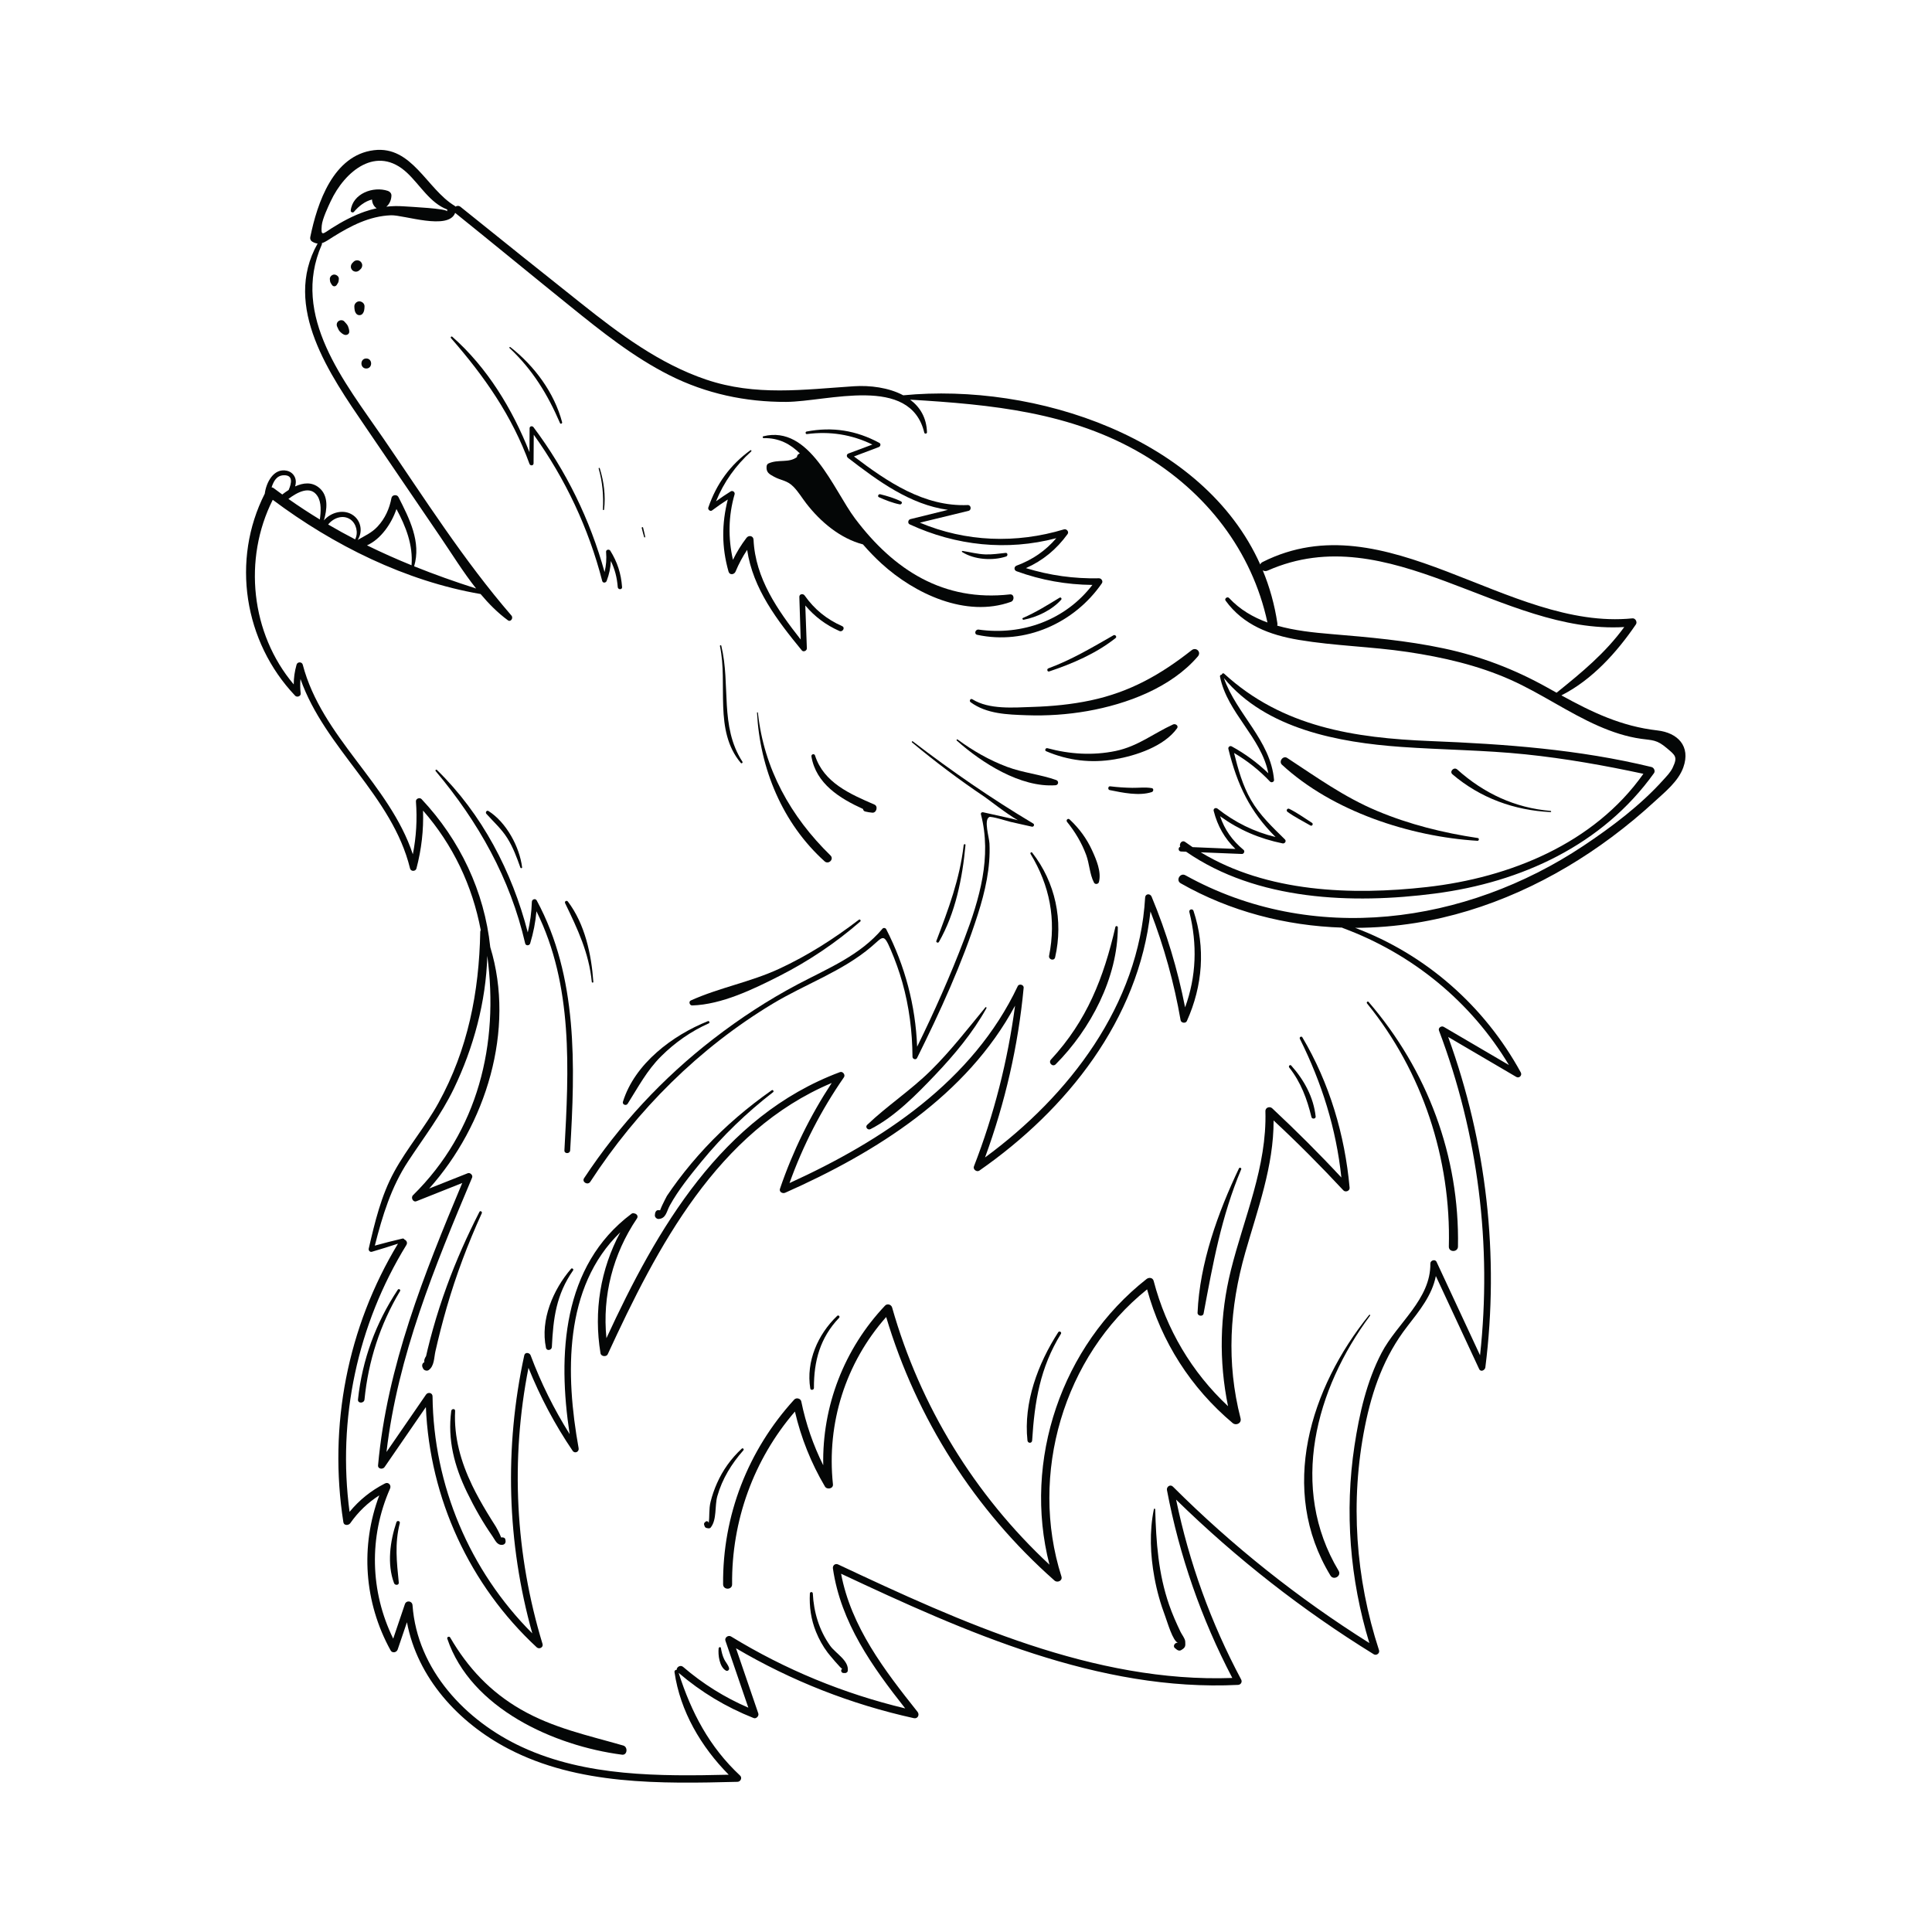 <?xml version="1.0" encoding="UTF-8" standalone="no"?> <svg xmlns:dc="http://purl.org/dc/elements/1.1/" xmlns:cc="http://creativecommons.org/ns#" xmlns:rdf="http://www.w3.org/1999/02/22-rdf-syntax-ns#" xmlns:svg="http://www.w3.org/2000/svg" xmlns="http://www.w3.org/2000/svg" viewBox="0 0 666.667 666.667" height="666.667" width="666.667" xml:space="preserve" id="svg2">  <defs id="defs6"></defs> <g transform="matrix(1.333,0,0,-1.333,0,666.667)" id="g10"> <g transform="scale(0.1)" id="g12"> <path id="path14" style="fill:#040606;fill-opacity:1;fill-rule:nonzero;stroke:none" d="m 1976.68,3867.13 c 39.93,0.82 69.65,-15.52 93.89,-39.76 -4.18,-1.17 -7.59,-4.64 -7.49,-9.32 -21.75,-16.22 -48.05,-4.77 -73.98,-16.59 -3.13,-1.42 -4.55,-5.12 -4.75,-8.28 -0.97,-15.05 6.85,-19.12 19.43,-26.02 18.78,-10.3 33.42,-8.79 50.18,-25.87 12.72,-12.97 22.09,-28.87 33.13,-43.17 36.69,-47.51 87.59,-90.57 146.79,-106.12 15.03,-17.3 30.88,-33.9 47.85,-49.41 85.65,-78.26 218.6,-141.19 335.19,-99.28 9.71,3.5 9.03,20.58 -2.61,19.27 -171.19,-19.27 -299.94,62.28 -400.76,196.22 -56.53,75.1 -116.96,242.98 -237.51,213.1 -2.67,-0.67 -2.08,-4.82 0.64,-4.77"></path> <path id="path16" style="fill:#040606;fill-opacity:1;fill-rule:nonzero;stroke:none" d="m 1843.17,3679.87 c 13.28,10.08 26.91,19.37 40.83,28.35 -15.89,-62.6 -16.12,-123.23 1.9,-186.61 2.76,-9.73 14.79,-8.08 18.15,0 8.42,20.26 18.33,38.55 30.04,56.22 14.99,-100.67 77.72,-182.42 141.51,-260.2 4.24,-5.16 13.3,-0.85 13.05,5.4 -1.52,36.94 -2.76,73.89 -4.01,110.84 24.14,-28.63 52.76,-50.31 88.18,-66.02 8.43,-3.74 15.77,8.7 7.29,12.48 -40.2,17.91 -71.79,43.36 -97.23,79.46 -3.92,5.56 -13.94,4.1 -13.68,-3.71 1.2,-36.76 2.43,-73.52 3.49,-110.29 -59.92,76.25 -117.45,158.3 -122.06,258.4 -0.48,10.32 -12.43,12.35 -18.12,4.91 -13.95,-18.22 -25.37,-36.98 -35.17,-56.97 -12.74,56.1 -12.02,113.42 4.24,169.45 1.63,5.63 -4.94,10.78 -9.97,7.67 -13.09,-8.09 -25.65,-16.71 -38.04,-25.63 20.14,49.84 50.79,92.62 91.15,129.17 1.54,1.39 -0.54,4.12 -2.24,2.89 -52.45,-37.93 -87.91,-87.18 -108.94,-148.4 -1.76,-5.12 5.08,-10.87 9.63,-7.41"></path> <path id="path18" style="fill:#040606;fill-opacity:1;fill-rule:nonzero;stroke:none" d="m 2088.67,3877.59 c 59.3,7.81 116.34,-1.1 169.58,-27.14 -20.59,-7.7 -41.17,-15.4 -61.77,-23.08 -5.24,-1.96 -5.72,-7.91 -1.46,-11.21 78.21,-60.38 160.92,-121.14 258.87,-134.76 -32.46,-8.01 -64.92,-16.02 -97.38,-24.05 -5.81,-1.44 -7.59,-10.75 -1.76,-13.44 120.32,-55.58 252.13,-69.35 379.66,-35.8 -27.75,-32.42 -61.52,-55.82 -102.81,-71.07 -7.12,-2.63 -7.18,-11.96 0,-14.56 63.91,-23.21 128.72,-34.71 196.19,-35.4 -69.56,-90.65 -181.2,-131.57 -294.35,-115.62 -8.68,1.23 -12.75,-11.59 -3.73,-13.53 124.1,-26.66 251.42,30.2 322.61,133.35 3.75,5.43 -1.24,13.14 -7.47,13 -64.85,-1.42 -127.54,7.44 -189.08,26.31 43.71,19.46 79.03,48.42 107.88,88.26 4.3,5.94 -2.84,14.05 -9.29,12.09 -123.71,-37.44 -254.3,-32.7 -373.11,17.3 42.01,10.18 84.02,20.31 125.99,30.66 8.32,2.05 6.54,15.32 -2.03,14.95 -112.96,-4.74 -208.15,60.2 -294.64,125.8 21.41,8.1 42.82,16.2 64.23,24.29 4.5,1.7 6.31,8.27 1.42,10.9 -59.88,32.3 -121.47,42.26 -188.43,29.27 -3.66,-0.7 -2.81,-7.01 0.88,-6.52"></path> <path id="path20" style="fill:#040606;fill-opacity:1;fill-rule:nonzero;stroke:none" d="m 3693.96,2705.04 c -194.77,-21.96 -414.07,-14 -585.67,89.92 35.51,-1.46 71.01,-2.94 106.51,-4.33 5.11,-0.2 8.5,7.1 4.37,10.54 -29.44,24.54 -48.97,52.31 -60.8,87.15 48.89,-35.33 101.79,-58.03 161.73,-70.3 5.83,-1.2 10.67,5.8 6.03,10.36 -32.12,31.58 -65.06,62.65 -87.79,102.04 -21.76,37.69 -33.39,79.75 -43.84,121.72 34.62,-20.41 65.25,-44.65 93.15,-74.13 3.45,-3.65 10.85,-1.01 10.39,4.31 -8.77,102.31 -97.04,170.11 -129.9,263.79 108.66,-132.03 297.38,-166.83 458.71,-178.32 107.46,-7.66 215.16,-8.17 322.4,-19.31 102.73,-10.67 204.03,-28.66 304.9,-50.35 -127.57,-180.76 -346.1,-268.97 -560.19,-293.09 z m 581.15,310.68 c -188.41,45.74 -378.83,59.46 -571.89,67.18 -197.49,7.9 -383.66,36.33 -534.11,174.23 -2.81,2.57 -6.13,0.43 -6.45,-2.43 -2.49,0.25 -5.2,-1.77 -4.54,-5.06 18.91,-94.12 106.85,-156.68 125.15,-250.11 -28.59,27.41 -59.63,50.3 -94.8,69.59 -4.53,2.49 -9.85,-1.61 -8.62,-6.62 23.18,-94.07 55.84,-161.72 122.05,-227.96 -55.1,13.19 -105.21,37.96 -150.14,73.42 -4.46,3.52 -11.55,0.41 -9.96,-5.8 9.9,-38.92 28.21,-71.23 56.2,-98.48 -36.92,1.59 -73.86,3.12 -110.79,4.65 -6.44,4.3 -12.83,8.71 -19.11,13.31 -8.38,6.13 -16.29,-4.46 -12.99,-12.37 -5.95,-1.69 -5.31,-11.93 1.99,-12.23 4.44,-0.18 8.88,-0.36 13.32,-0.54 183.06,-126.71 430.44,-136.11 644.31,-108.26 223.34,29.1 433.29,125.32 566.84,311.6 4.04,5.64 -0.14,14.35 -6.46,15.88"></path> <path id="path22" style="fill:#040606;fill-opacity:1;fill-rule:nonzero;stroke:none" d="m 4330.11,3014.29 c -5.95,-12.63 -15.33,-21.77 -24.33,-31.81 -58.85,-65.63 -133.85,-122.07 -206.84,-170.7 -305.19,-203.32 -701.87,-258.56 -1030.39,-76.3 -13.55,7.52 -25.59,-13.09 -12.14,-20.76 127.78,-72.84 272.02,-110.04 417.89,-114.73 0.5,-0.41 1.04,-0.8 1.74,-1.06 179.93,-66.48 331.78,-190.69 430.1,-354.71 -56.28,32.96 -112.55,65.93 -168.83,98.89 -5.92,3.47 -15.01,-2.4 -12.33,-9.48 101.47,-268.34 137.49,-555.88 106.33,-840.69 -37.51,80.62 -75.05,161.23 -112.6,241.83 -3.71,7.96 -16.18,3.77 -16.06,-4.35 1.34,-92.73 -86.25,-154.53 -126.29,-231.27 -38.59,-73.93 -57.65,-158.25 -70.06,-240.14 -25.97,-171.29 -11.83,-345.619 38.43,-510.99 -184.14,115.789 -354.44,251.199 -508.49,404.9 -6.91,6.89 -17.05,-0.29 -15.41,-8.97 32.17,-170.04 89.04,-333.091 169.16,-486.321 -357.68,-13.098 -702.91,144.633 -1020.23,293.73 -7.75,3.641 -14.82,-2.289 -13.63,-10.48 20.36,-139.91 101.7,-253.719 187.11,-362.059 -159.47,38.129 -310.82,100.571 -450.95,186.239 -7.06,4.312 -17.21,-2.911 -14.41,-11.079 19.76,-57.75 39.53,-115.511 59.29,-173.269 -61.58,26.57 -117.54,61.508 -168.74,105.48 -7.26,6.239 -16.98,-0.421 -16.8,-7.543 -2.88,0.403 -6.13,-2.019 -5.57,-5.886 14.49,-101.16 68.98,-193.551 140.35,-265.602 -179.35,-4.16 -368.65,-5.148 -534.48,71.32 -146.76,67.661 -271.99,200.489 -284.07,367.43 -0.83,11.399 -16.07,13.582 -19.77,2.672 -10.07,-29.73 -20.13,-59.453 -30.2,-89.184 -59.863,121.911 -63.449,263.262 -8.2,388.452 3.85,8.73 -4.14,17.95 -13.264,13.26 -36.449,-18.72 -66.227,-42.84 -91.567,-73.52 -31.851,240.02 20.114,484.24 147.071,690.81 3.81,6.21 0.13,12.1 -5.09,14.27 -0.8,1.7 -2.54,2.94 -5,2.38 -24.03,-5.46 -47.789,-11.77 -71.539,-18.25 19.578,77.03 42.199,151.54 86.469,218.71 40.93,62.12 85.39,120 117.92,187.39 51.02,105.67 83.47,225.44 86.72,344.04 30.6,-227.99 -23.25,-453.17 -192.39,-619.79 -6.15,-6.07 0.1,-18.96 8.98,-15.43 39.52,15.72 79.04,31.44 118.57,47.16 -98.65,-235.36 -194.61,-474.36 -217.925,-730.81 -0.883,-9.71 12.257,-11.23 16.847,-4.56 35.648,51.77 71.298,103.54 106.948,155.31 9.94,-236.19 113.12,-460.8 287,-621.929 6.33,-5.871 17.7,-0.172 14.99,8.73 -70.65,232.188 -83.26,476.959 -36.4,714.769 30.47,-75.5 68.4,-147 114.25,-214.63 5.58,-8.22 17.28,-2.9 15.58,6.57 -34.32,190.33 -39.18,417.27 107.89,559.01 -51.51,-95.72 -69.26,-204.32 -51.23,-313.21 1.4,-8.49 15.16,-10.14 18.71,-2.44 128.22,277.86 283.79,577.44 579.78,702.16 -56.1,-85.48 -100.89,-176.85 -133.93,-273.86 -2.83,-8.33 6.84,-13.27 13.45,-10.34 236.2,104.73 470.2,251.92 595.13,484.29 -19.07,-142.6 -54.32,-281.82 -106.55,-416.2 -2.98,-7.68 7.49,-15.37 14.05,-10.8 226.63,157.7 412.32,390.94 443.01,670.84 35.18,-91.2 61.23,-185.03 78.02,-281.57 1.26,-7.26 13.14,-8.86 16.17,-2.12 41.05,91.27 48.75,189.78 17.25,285.18 -2.25,6.81 -12.54,4.05 -10.78,-2.97 20.87,-83.34 18.18,-167.04 -11.03,-246.69 -19.29,98.36 -48.12,193.91 -86.75,286.62 -3.6,8.66 -16.11,7.81 -16.69,-2.26 -16.19,-278.15 -196.37,-512.82 -414.43,-672.96 51.93,141.8 85.85,288.7 99.96,439.27 0.75,8.01 -11.92,11.38 -15.33,4.15 -116.17,-245.97 -350.33,-400.19 -590.81,-509.75 34.94,97.37 81.82,188.71 140.91,273.86 4.41,6.35 -3.01,16.11 -10.3,13.39 -306.4,-114.33 -474.13,-406.38 -604.52,-688.72 -10.92,109.6 16.68,217.58 78.96,309.77 4.34,6.43 -0.94,12.44 -6.97,13.21 -2.17,0.91 -4.7,0.85 -7.3,-1.1 -179.78,-134.87 -191.03,-365.14 -159.92,-570.26 -40.48,64.5 -74.16,132.24 -101,203.96 -2.71,7.24 -14.53,8.93 -16.47,0 -51.89,-238.78 -44.94,-484.88 20.78,-719.79 -162.38,162.52 -255.72,383.11 -258.2,613.67 -0.1,9.4 -11.9,11.72 -16.83,4.56 -34.13,-49.55 -68.26,-99.1 -102.38,-148.64 29.1,248.47 125.21,481.23 221.64,710.33 2.61,6.19 -5.16,13.69 -11.27,11.27 -33.28,-13.21 -66.55,-26.41 -99.83,-39.61 146.88,164.24 223.68,410.89 158.11,624.83 -15.35,144.41 -78.46,277.5 -177.84,383.21 -4.87,5.19 -15.16,1.39 -14.59,-6.04 3.53,-46.39 0.86,-91.7 -8.01,-136.82 -60.35,182.32 -235.751,302.64 -284.997,490.92 -2.094,8 -13.86,7.83 -16.035,0 -5.024,-18.1 -7.29,-34.07 -7.297,-51.14 -111.114,131.58 -131.61,324.57 -54.328,477.89 157.312,-117.76 343.327,-210.35 538.017,-243.91 21.23,-25.31 44.35,-48.62 70.64,-67.93 7.51,-5.51 14.64,5.96 9.33,12.1 -123.78,143.18 -225.24,303.46 -332.202,459.42 -99.571,145.16 -240.145,315.51 -158.875,500.89 0.605,1.38 0.59,2.7 0.269,3.88 9.391,2.74 18.301,9.58 28.938,16.2 46.105,28.69 94.246,53.76 149.77,55.9 33.05,1.28 149.19,-39.98 166.3,6.21 99.36,-79.94 197.78,-161.02 297.02,-241.1 81.48,-65.76 164.09,-132.04 258.04,-179.33 94.3,-47.48 196.42,-69.31 301.8,-68.87 107.01,0.45 321.3,71.15 357.56,-79.65 0.93,-3.9 7.05,-3.02 6.94,0.94 -1.09,38.24 -18.29,65.64 -43.59,84.52 209.79,-12.65 417.29,-31.95 602.72,-141.96 163.25,-96.86 282.17,-249 322.24,-434.9 -37.02,13.48 -71.21,33.25 -99.39,63.43 -4.36,4.68 -12.76,-1.64 -8.94,-6.9 45.91,-63.27 114.2,-88.94 189.4,-101.56 93.02,-15.62 187.96,-17.27 281.31,-31.18 91.3,-13.61 182.68,-34.5 267.27,-72.28 78.23,-34.93 148.67,-84.92 227.15,-119.34 35.5,-15.57 72.15,-27.85 110.64,-33.24 29.41,-4.12 40.15,-2.03 65.77,-23.66 23.38,-19.73 28.99,-23.06 15.92,-50.82 z M 734.676,3771 c 24.687,0.66 20.125,-20.47 12.586,-38.08 -5.867,-3.72 -11.442,-7.74 -16.559,-11.73 -7.558,5.5 -15.121,10.98 -22.605,16.67 -1.477,1.12 -3.235,1.66 -5.067,1.81 5.207,15.65 12.848,30.83 31.645,31.33 z m 87.172,-53.89 c 10.605,-16.45 8.914,-40.8 6.074,-60.64 -27.52,16.74 -54.625,34.46 -81.293,53.28 22.129,16.61 56.57,36.29 75.219,7.36 z m 85.23,-60.58 c 15.492,-10.76 21.02,-34.83 12.211,-51.48 -23.555,12.2 -46.82,25.02 -69.812,38.47 13.398,16.95 38.273,26.45 57.601,13.01 z m 119.182,27.02 c 24.5,-45.44 43.22,-93.13 39.07,-145.57 -39.1,15.89 -77.537,33.02 -115.287,51.57 35.941,15.98 63.607,56.58 76.217,94 z m -193.362,733.94 c 1.594,17.12 16.426,48.4 22.926,62.35 36.645,78.58 119.692,147.93 198.556,73.45 33.58,-31.72 58.98,-77.66 103.45,-94.4 -0.57,-1.56 -0.65,-3.25 0.04,-4.91 -3.2,7.72 -92.87,11.68 -112.77,13.15 -15.27,1.12 -30.22,0.74 -44.99,-0.92 8.39,6.88 12.86,17.59 13.18,28.76 0.16,5.73 -4.08,10.37 -9.22,12.12 -38.019,12.89 -91.363,-7.02 -96.195,-50.99 -0.449,-4.1 5.621,-6.4 8.191,-3.39 13.028,15.24 28.926,27.72 47.039,32.08 0.043,-0.91 -0.046,-1.68 0.075,-2.65 1.023,-8.34 5.429,-16.19 11.914,-20.06 -10.387,-2.27 -20.719,-5.13 -31.012,-8.71 -30.055,-10.47 -58.477,-25.78 -85.289,-42.74 -22.441,-14.19 -28.703,-23.32 -25.895,6.86 z M 3281.31,3524.14 c 315.1,139.45 606.7,-165.26 923.33,-146.07 -49.48,-67.76 -109.61,-117.18 -175.18,-170.03 -8.04,4.46 -16.12,8.96 -24.3,13.53 -84.71,47.34 -173.15,81.13 -268.21,101.28 -95.76,20.31 -193.46,28.92 -290.85,37.03 -46.28,3.85 -94.59,8.94 -139.85,21.76 0.56,1.79 0.78,3.76 0.46,5.92 -7.33,48.82 -20.25,94.55 -37.91,137.25 3.49,-2.06 7.92,-2.7 12.51,-0.67 z m 1009.14,-413.72 c -93.77,10.68 -169.09,47.12 -248.56,90.76 79.37,40.07 143.65,111.41 192.89,183.74 4.21,6.18 -1.28,16.41 -8.97,15.64 -323.44,-32.48 -637.43,306.91 -957.49,145.8 -3.25,-1.64 -5.12,-3.92 -6,-6.42 -147.4,329.39 -582.86,471.26 -924.12,438.02 -37.58,20.08 -86.22,26.18 -127.72,23.44 -131.14,-8.66 -254.36,-25.97 -382.44,17.23 -120.38,40.61 -224.51,118.42 -322.84,196.69 -104.56,83.23 -209.1,166.54 -313.08,250.5 -4.32,3.49 -9.4,2.96 -13.13,0.57 -0.57,0.78 -1.19,1.54 -2.17,2.14 -72.06,43.5 -110.2,155.94 -208.734,143.93 -105.52,-12.85 -146.773,-136.55 -164.863,-224.68 -0.957,-4.67 0.617,-9.42 4.867,-11.96 5.062,-3.02 9.687,-4.55 14.07,-5.01 -92.394,-163.75 33.164,-341.2 123.449,-473.87 64.591,-94.92 129.131,-189.85 193.771,-284.73 29.86,-43.82 59.13,-91.43 93.07,-134.4 -54.61,17.42 -108.08,36.43 -160.41,57.48 18.74,62.87 -12.29,123.59 -40.7,179.4 -3.71,7.27 -16.42,5.87 -17.95,-2.35 -5.2,-27.83 -16.667,-53.37 -36.093,-74.21 -15.539,-16.67 -33.492,-24.01 -51.477,-34.63 13.18,19.88 9.633,48.18 -10.804,63.32 -24.086,17.84 -58.141,8.78 -76.52,-12.69 8.027,28.18 12.645,63.3 -11.996,84.16 -19.113,16.18 -41.754,13.32 -62.578,3.77 1.113,3.7 1.805,7.53 1.867,11.47 0.227,14.19 -9.418,26.18 -23.187,29.18 -34.528,7.5 -53.508,-30.92 -57.153,-58.95 -0.011,-0.09 0.028,-0.16 0.02,-0.25 -87.465,-172.08 -54.067,-383.67 78.586,-523.24 4.668,-4.91 15.113,-1.45 14.281,5.91 -1.453,12.87 -1.59,25.14 -0.52,37.35 63.422,-180.47 237.474,-301.44 283.644,-490.41 2.02,-8.29 14.44,-8.09 16.57,0 13.06,49.69 18.73,99.05 17.06,149.85 77.58,-88.68 127.8,-194.56 149.42,-309.59 -0.73,-1.22 -1.28,-2.61 -1.32,-4.41 -3.02,-156.57 -31.99,-304.37 -108.15,-442.78 -34.13,-62.01 -80.65,-116.03 -114.56,-178.04 -33.91,-62.01 -50.113,-130.69 -65.968,-199.02 -1.121,-4.84 3.164,-9.73 8.238,-8.23 22.621,6.65 45.12,13.56 67.49,20.95 -130.666,-216.43 -180.482,-471.38 -141.357,-721.25 1.422,-9.1 13.609,-8.38 17.855,-2.33 20.879,29.74 45.528,53.19 75.071,72.04 -49.403,-131.888 -39.383,-276.88 29.361,-401.419 4.37,-7.911 15.62,-5.411 18.27,2.379 8,23.539 16,47.07 24,70.601 27.04,-143.93 133.19,-260.07 262.33,-327.492 181.11,-94.559 394.71,-90.641 593.36,-85.617 7.92,0.199 12.88,10.379 6.7,16.148 -79.77,74.449 -126.16,163.301 -159.03,265.832 58.42,-49.953 122.52,-88.551 194.07,-116.89 6.88,-2.723 14.34,5.418 12.06,12.07 -19.22,56.18 -38.45,112.359 -57.67,168.539 143.24,-84.32 297.77,-145.129 460.35,-180.93 10.14,-2.23 15.52,8.879 9.54,16.399 -85.38,107.281 -172.01,220.222 -197.87,357.48 320.33,-150.281 667.36,-305.781 1027.66,-287.73 7.1,0.351 11.37,7.539 7.98,13.902 -78.39,146.848 -134.72,302.93 -168.42,465.658 155.45,-151.978 326.71,-286.181 511.82,-400.388 6.67,-4.122 16,2.75 13.51,10.378 -60.94,186.52 -75.13,385.96 -36.7,578.74 19,95.29 49.79,182.2 109.74,259.56 31.7,40.9 64.24,80.81 74.02,130.49 37.36,-80.25 74.71,-160.5 112.11,-240.73 4.07,-8.72 15.11,-3.03 16.04,4.35 36.43,288.97 3.15,581.78 -96.25,855.27 l 176.45,-103.5 c 7.46,-4.38 15.59,4.26 11.58,11.58 -94.1,172.08 -245.74,305.54 -428.83,374.4 52.42,0.11 104.89,4.4 156.75,12.71 184.17,29.54 358.34,111.03 507.26,222.12 38.53,28.74 75.58,59.42 110.94,91.97 27.27,25.09 61.67,52.43 74.56,88.6 19.63,55.13 -14.83,89.69 -67.05,95.63"></path> <path id="path24" style="fill:#040606;fill-opacity:1;fill-rule:nonzero;stroke:none" d="m 930.469,4301.81 c 1.117,1.07 2.234,2.14 3.351,3.21 2.547,2.44 3.692,5.84 3.848,9.28 0.156,3.5 -1.551,6.79 -3.848,9.29 -2.215,2.42 -6.062,3.84 -9.285,3.84 -3.293,0 -6.984,-1.44 -9.285,-3.84 -1.07,-1.12 -2.137,-2.23 -3.211,-3.35 -2.457,-2.57 -3.66,-5.72 -3.816,-9.22 -0.157,-3.47 1.539,-6.73 3.816,-9.21 2.203,-2.4 6.02,-3.82 9.215,-3.82 3.414,0 6.769,1.47 9.215,3.82"></path> <path id="path26" style="fill:#040606;fill-opacity:1;fill-rule:nonzero;stroke:none" d="m 877.117,4278.86 c 0.781,6.48 -5.961,11.4 -11.652,11.66 -2.902,0.13 -6.223,-1.39 -8.242,-3.42 -1.871,-1.87 -3.743,-5.48 -3.414,-8.24 0.418,-3.47 0.418,-7.38 2.453,-10.38 1.117,-1.63 1.89,-3.41 3.101,-5 3.426,-4.49 8.778,-4.49 12.203,0 1.211,1.59 1.985,3.37 3.102,5 2.035,3 2.035,6.91 2.449,10.38"></path> <path id="path28" style="fill:#040606;fill-opacity:1;fill-rule:nonzero;stroke:none" d="m 943.629,4207.98 c 0.293,7.38 -6.277,12.87 -13.188,13.18 -6.921,0.31 -13.457,-6.28 -13.179,-13.18 0.281,-7.11 0.578,-13.87 5.574,-19.43 3.738,-4.15 11.473,-4.16 15.215,0 4.996,5.56 5.297,12.32 5.578,19.43"></path> <path id="path30" style="fill:#040606;fill-opacity:1;fill-rule:nonzero;stroke:none" d="m 891.426,4168.96 c -3.805,4.41 -11.004,4.23 -15.301,0.91 -4.77,-3.69 -5.625,-9.79 -3,-15.03 0.492,-1 1.008,-1.98 1.488,-2.98 0.078,-0.16 0.075,-0.15 0.121,-0.24 0.399,-0.95 0.797,-1.9 1.196,-2.84 0.988,-2.12 2.508,-4.28 4.097,-5.99 2.864,-3.07 6.582,-5.89 10.371,-7.67 5.864,-2.77 14.055,0.42 13.727,7.88 -0.219,4.88 -1.43,9.33 -3.316,13.79 -2.028,4.81 -6.032,8.28 -9.383,12.17"></path> <path id="path32" style="fill:#040606;fill-opacity:1;fill-rule:nonzero;stroke:none" d="m 948.164,4073.27 c -16.719,0 -16.691,-25.95 0,-25.95 16.723,0 16.695,25.95 0,25.95"></path> <path id="path34" style="fill:#040606;fill-opacity:1;fill-rule:nonzero;stroke:none" d="m 1381.24,3801.85 c 0.16,24.69 0.32,49.38 0.47,74.07 81.99,-114.6 141.91,-241.85 177.2,-378.54 1.57,-6.11 9.53,-5.19 11.48,0 6.76,17.94 10.2,34.25 10.88,51.65 10.28,-21.14 15.9,-42.48 17.88,-67.61 0.57,-7.13 11.71,-7.19 11.18,0 -2.56,34.87 -12.05,64.51 -30.46,94.21 -2.87,4.61 -11.44,3.12 -10.93,-2.96 1.55,-18.56 0.23,-35.37 -3.94,-52.27 -37.66,135.74 -99.22,261.93 -183.92,374.91 -3.06,4.08 -10.09,3.08 -10.12,-2.74 -0.12,-20.6 -0.24,-41.22 -0.36,-61.82 -44.12,111.64 -109.42,219.14 -199.71,298.7 -2.36,2.07 -5.49,-1.08 -3.44,-3.43 86.5,-99.21 158.06,-200.97 203.18,-325.61 2.02,-5.58 10.57,-4.9 10.61,1.44"></path> <path id="path36" style="fill:#040606;fill-opacity:1;fill-rule:nonzero;stroke:none" d="m 1461.07,2023.43 c -0.53,-9.59 14.31,-9.51 14.87,0 12.93,217.86 20.31,449.16 -86.57,646.88 -3.3,6.12 -12.34,3.03 -12.56,-3.4 -0.93,-27.32 -4.43,-53.36 -10.58,-79.36 -40.63,157.42 -118.34,306.63 -235.27,420.68 -2.08,2.03 -4.95,-0.97 -3.14,-3.13 110.55,-131.54 192.86,-277.74 231.7,-446.06 1.54,-6.67 11.06,-6.07 12.9,0 8.46,27.83 13.71,55.04 16.27,83.28 95.23,-192.04 83.9,-409.91 72.38,-618.89"></path> <path id="path38" style="fill:#040606;fill-opacity:1;fill-rule:nonzero;stroke:none" d="m 2674.58,2869.46 c -108.24,64.62 -211.73,136.04 -311.76,212.72 -1.52,1.17 -3.5,-1.44 -2.04,-2.65 60.18,-50.23 122.55,-97.1 187.61,-140.83 9.64,-6.49 57.84,-44.55 86.53,-60.7 -8.93,2.38 -17.34,4.39 -16.67,4.24 -24.56,5.46 -49.13,10.88 -73.68,16.4 -3.2,0.71 -6.16,-2.03 -5.31,-5.31 28.69,-110.3 -3.71,-219.56 -43.01,-322.82 -36.1,-94.87 -77.33,-187.66 -122.09,-278.73 -4.24,106.57 -31.21,208.82 -80.13,304.28 -1.68,3.27 -7.06,4.13 -9.5,1.23 -58.1,-69.21 -140.72,-102.5 -218.69,-143.64 -77.16,-40.7 -150.2,-88.48 -219.22,-141.81 -131.07,-101.28 -243.27,-222.26 -334.58,-360.4 -6.61,-9.99 9.53,-19.36 16.03,-9.37 121.2,186.42 281.86,346.31 472.62,461.19 83.29,50.17 180.12,83.6 254.68,147.04 31.19,26.54 31.64,36.39 50.7,-8.24 11.63,-27.24 21.64,-55.05 29.7,-83.56 17.77,-62.88 25.87,-127.61 26.37,-192.88 0.05,-5.98 8.91,-8.99 11.79,-3.19 59.57,120 116.61,244.18 157.38,372.02 18.79,58.91 33.1,120.91 30.08,183.16 -0.82,16.93 -15.07,60.58 -0.7,68.59 5.07,2.83 49.19,-11.13 55.21,-12.49 18.41,-4.15 36.82,-8.27 55.23,-12.41 4.91,-1.1 7.87,5.52 3.45,8.16"></path> <path id="path40" style="fill:#040606;fill-opacity:1;fill-rule:nonzero;stroke:none" d="m 3759.85,2996.85 c 72.2,-61.49 159.93,-93.29 254.08,-97.79 1.99,-0.1 1.94,2.9 0,3.06 -92.33,7.68 -173.13,45.62 -241.63,107.19 -8.46,7.6 -21.04,-5.14 -12.45,-12.46"></path> <path id="path42" style="fill:#040606;fill-opacity:1;fill-rule:nonzero;stroke:none" d="m 3825.64,2831.87 c -89.52,13.34 -177.14,35.11 -260.75,70.16 -85.24,35.73 -156.18,86.99 -232.77,137.17 -10.69,7.01 -22.78,-9.03 -13.54,-17.56 130.69,-120.72 331.5,-186.21 506.1,-196.92 4.07,-0.25 5.01,6.54 0.96,7.15"></path> <path id="path44" style="fill:#040606;fill-opacity:1;fill-rule:nonzero;stroke:none" d="m 3396.24,2871.26 c -19.25,12.24 -38.22,25.97 -58.66,36.14 -5.3,2.64 -9.26,-4.43 -4.57,-7.83 18.48,-13.39 39.42,-23.84 59.19,-35.23 4.49,-2.59 8.38,4.16 4.04,6.92"></path> <path id="path46" style="fill:#040606;fill-opacity:1;fill-rule:nonzero;stroke:none" d="m 3750.53,1774.31 c -0.39,-15.23 23.34,-15.19 23.63,0 4.36,234.07 -79,456.58 -231.43,633.36 -2.37,2.75 -6.18,-1.21 -3.95,-3.96 143.69,-176.56 217.63,-402.49 211.75,-629.4"></path> <path id="path48" style="fill:#040606;fill-opacity:1;fill-rule:nonzero;stroke:none" d="m 3544.34,1597.5 c -152.6,-189.13 -235.51,-452.14 -100.29,-674.77 8.17,-13.46 29.24,-1.199 21.13,12.352 -128.72,214.858 -59.72,470.808 81.56,660.558 1.04,1.4 -1.32,3.2 -2.4,1.86"></path> <path id="path50" style="fill:#040606;fill-opacity:1;fill-rule:nonzero;stroke:none" d="m 2986.99,1094.68 c -11.94,-58.4 -9.27,-118.36 1.37,-176.852 6.26,-34.43 15.73,-68.219 28.1,-100.949 5.25,-13.879 19.72,-64.93 33.13,-68.238 -7.39,1.82 -14.89,-8.371 -8.06,-13.84 1.49,-1.192 2.98,-2.379 4.47,-3.571 3.34,-2.679 7.62,-3.878 11.6,-1.5 10.96,6.571 11.36,9.762 10.55,22.25 -0.5,7.801 -8.78,17.86 -12.08,24.762 -11.01,22.906 -21.26,45.996 -29.59,70.028 -28.05,80.839 -33.68,162.65 -36.08,247.45 -0.05,1.91 -3.01,2.44 -3.41,0.46"></path> <path id="path52" style="fill:#040606;fill-opacity:1;fill-rule:nonzero;stroke:none" d="m 2104.08,876.32 c -0.24,4.891 -7.35,4.879 -7.6,0 -1.73,-34.55 2.9,-67.379 15.97,-99.558 7.75,-19.071 17.68,-37.063 30.09,-53.512 2.71,-3.59 35.28,-43.23 37.79,-41.801 -5.2,-2.969 -2.76,-10.867 2.98,-11.008 1.45,-0.031 2.9,-0.07 4.34,-0.109 2.82,-0.07 6.44,2.25 6.86,5.219 3.8,27.308 -31.22,45.199 -45.64,65.578 -28.26,39.922 -42.42,86.641 -44.79,135.191"></path> <path id="path54" style="fill:#040606;fill-opacity:1;fill-rule:nonzero;stroke:none" d="m 1866.13,735.309 c -0.6,3.57 -5.47,2.211 -5.8,-0.789 -1.89,-17.258 1.9,-48.11 18.65,-57.778 4.33,-2.5 9.47,1.629 8.29,6.367 -2.08,8.36 -9,15.211 -12.7,23.082 -4.33,9.18 -6.76,19.149 -8.44,29.118"></path> <path id="path56" style="fill:#040606;fill-opacity:1;fill-rule:nonzero;stroke:none" d="m 1613.37,482.699 c -91.58,26.403 -181.2,45.102 -265.04,93.422 -79.33,45.719 -137.25,107.68 -183.05,186.34 -2.28,3.918 -8.9,1.289 -7.42,-3.129 60.66,-180.781 276.71,-277.512 452.3,-300.352 13.95,-1.82 15.73,20.11 3.21,23.719"></path> <path id="path58" style="fill:#040606;fill-opacity:1;fill-rule:nonzero;stroke:none" d="m 1026.18,1060.73 c -16.38,-48.81 -24.69,-108.339 -6.1,-157.769 2.29,-6.082 12.96,-5.801 12.23,1.66 -5.26,53.551 -10.95,100.339 2.62,153.699 1.45,5.7 -6.9,7.9 -8.75,2.41"></path> <path id="path60" style="fill:#040606;fill-opacity:1;fill-rule:nonzero;stroke:none" d="m 1029.67,1662.55 c -57.154,-86.39 -91.857,-180.93 -102.979,-284.03 -1.16,-10.77 15.817,-10.73 16.875,0 9.887,99.81 40.442,194.43 92.014,280.57 2.29,3.82 -3.5,7.11 -5.91,3.46"></path> <path id="path62" style="fill:#040606;fill-opacity:1;fill-rule:nonzero;stroke:none" d="m 1241.05,1864.12 c -31.78,-62.2 -60.17,-125.82 -84.11,-191.46 -13.42,-36.81 -25.59,-74.03 -36.14,-111.77 -4.86,-17.39 -9.5,-34.85 -13.73,-52.41 -1.36,-5.87 -2.71,-11.73 -4.07,-17.6 -4.27,-6.53 -5.72,-11.81 -4.51,-15.9 -5.38,-2.12 -6.93,-8.55 -4.58,-13.48 0.49,-1.04 0.99,-2.08 1.48,-3.12 2.27,-4.78 10.01,-6.87 14.35,-3.77 14.69,10.52 13.68,32 17.37,48.35 8.61,38.2 18.38,76.08 29.24,113.71 24.09,83.51 54.78,164.82 90.8,243.89 1.86,4.07 -4.01,7.66 -6.1,3.56"></path> <path id="path64" style="fill:#040606;fill-opacity:1;fill-rule:nonzero;stroke:none" d="m 1298.77,1021.44 c -0.47,-0.07 -0.94,-0.13 -1.41,-0.2 -4.33,11.42 -12.59,26.21 -13.99,28.4 -7.88,12.34 -15.67,24.74 -23.22,37.29 -13.56,22.58 -26.53,45.56 -37.94,69.3 -29.21,60.78 -47.46,124.72 -44.09,192.59 0.33,6.61 -9.21,6.17 -10.02,0 -9.82,-74.86 8.19,-143.23 40.78,-210.48 18.95,-39.09 41.04,-78.25 65.94,-113.89 6.97,-9.96 11.5,-23.43 25.49,-22.22 5.99,0.51 9.31,5.07 8.33,10.93 -0.17,0.99 -0.33,1.97 -0.5,2.96 -0.74,4.46 -5.63,5.84 -9.37,5.32"></path> <path id="path66" style="fill:#040606;fill-opacity:1;fill-rule:nonzero;stroke:none" d="m 1478.27,1716.83 c -46.41,-53.89 -80.03,-132.26 -64.93,-204.61 1.87,-8.96 14.82,-6.25 15.22,2.07 3.63,74.39 11.01,135.28 55.01,198.45 2.19,3.16 -2.83,6.96 -5.3,4.09"></path> <path id="path68" style="fill:#040606;fill-opacity:1;fill-rule:nonzero;stroke:none" d="m 1997.74,2179.03 c -62.06,-43.7 -119.69,-92.56 -171.47,-148.16 -25.22,-27.08 -49.08,-55.46 -71.27,-85.09 -10.05,-13.4 -19.72,-27.08 -29.07,-40.97 2.25,3.35 -11.15,-20.07 -17.19,-36.59 -0.26,0.05 -0.49,0.17 -0.76,0.19 -1.16,0.08 -2.32,0.16 -3.48,0.24 -5.14,0.37 -8.3,-4.32 -8.78,-8.78 -0.16,-1.46 -0.32,-2.93 -0.48,-4.39 -0.54,-4.99 4.87,-10.03 9.71,-9.71 19.34,1.26 20.36,19.38 28.95,35.01 22.07,40.11 52.97,78.17 81.81,113.43 54.82,67.01 117.36,126.99 185.74,180.01 2.75,2.14 -0.9,6.78 -3.71,4.81"></path> <path id="path70" style="fill:#040606;fill-opacity:1;fill-rule:nonzero;stroke:none" d="m 2550.87,2393.62 c -46.03,-55.92 -89.69,-112.47 -141.35,-163.55 -51.65,-51.07 -112.61,-90.93 -164.76,-140.67 -6.06,-5.78 1.68,-14.6 8.57,-11.09 62.87,32.04 119.34,89.72 167.56,140.39 49.62,52.14 97.68,109.7 132.72,172.81 0.93,1.68 -1.45,3.68 -2.74,2.11"></path> <path id="path72" style="fill:#040606;fill-opacity:1;fill-rule:nonzero;stroke:none" d="m 2887.33,2601.59 c -30.38,-131.75 -73.67,-242.38 -166.8,-343.2 -7.53,-8.15 4.35,-20.16 12.24,-12.23 90.39,90.83 160.61,224.17 160.88,354.58 0.01,3.6 -5.49,4.42 -6.32,0.85"></path> <path id="path74" style="fill:#040606;fill-opacity:1;fill-rule:nonzero;stroke:none" d="m 2430.44,2562.8 c 42.98,74.98 61.05,165.76 68.87,250.97 0.27,3 -4.31,2.9 -4.65,0 -10.38,-89.04 -39.31,-165.24 -70.77,-248.21 -1.48,-3.89 4.6,-6.18 6.55,-2.76"></path> <path id="path76" style="fill:#040606;fill-opacity:1;fill-rule:nonzero;stroke:none" d="m 1791.77,2398.52 c 76.41,2.2 158.69,42.18 225.98,76.38 75.21,38.24 145.72,85.48 209.29,140.94 2.52,2.2 -0.92,6.67 -3.57,4.64 -64.73,-49.48 -132.73,-92.92 -206.76,-127.21 -73.99,-34.27 -154.99,-48.68 -228.43,-81.88 -6.37,-2.88 -3.02,-13.06 3.49,-12.87"></path> <path id="path78" style="fill:#040606;fill-opacity:1;fill-rule:nonzero;stroke:none" d="m 1624.82,2144.1 c 27.51,43.38 49.44,85.79 86.52,122.72 35.81,35.67 77.54,64.93 123.72,85.48 3.16,1.4 0.83,6.86 -2.36,5.59 -91.58,-36.54 -189.67,-110.06 -220.12,-208.63 -2.32,-7.51 8.3,-11.37 12.24,-5.16"></path> <path id="path80" style="fill:#040606;fill-opacity:1;fill-rule:nonzero;stroke:none" d="m 1462.92,2663.15 c 32.42,-67.19 61.53,-128.2 69.05,-203.65 0.25,-2.52 4.19,-2.59 4.01,0 -5.04,71.38 -21.82,149.62 -65.86,207.85 -3.2,4.23 -9.57,0.72 -7.2,-4.2"></path> <path id="path82" style="fill:#040606;fill-opacity:1;fill-rule:nonzero;stroke:none" d="m 1313.25,2831.6 c 15.06,-23.99 24.37,-49.76 33.86,-76.24 0.8,-2.25 4.78,-2.08 4.45,0.6 -6.53,53.22 -40.98,116.62 -86.98,145.82 -4.6,2.92 -8.89,-3.49 -5.56,-7.21 18.84,-21.04 38.96,-38.67 54.23,-62.97"></path> <path id="path84" style="fill:#040606;fill-opacity:1;fill-rule:nonzero;stroke:none" d="m 2476.73,3084.17 c 64.57,-57.55 165,-122.05 255.66,-115.65 7.84,0.56 9.16,10.86 1.82,13.47 -41.33,14.65 -85.77,18.63 -127.34,34.2 -45.98,17.23 -88.52,41.71 -127.97,70.79 -1.65,1.22 -3.67,-1.48 -2.17,-2.81"></path> <path id="path86" style="fill:#040606;fill-opacity:1;fill-rule:nonzero;stroke:none" d="m 3100.88,3302.13 c 9.68,11.3 -4.7,24.97 -16.04,16.04 -80.59,-63.47 -160.19,-108.52 -261.7,-130.03 -49.32,-10.45 -99.64,-15.28 -149.99,-16.86 -49.7,-1.57 -112.42,-7.32 -156.07,19.82 -4.95,3.07 -8.97,-4.36 -4.47,-7.66 41.79,-30.57 94.99,-31.89 145.11,-33.68 52.52,-1.88 105.36,1.7 157.13,10.8 102.28,17.98 216.64,60.6 286.03,141.57"></path> <path id="path88" style="fill:#040606;fill-opacity:1;fill-rule:nonzero;stroke:none" d="m 2716.06,3263.17 c 60.41,20.2 121.72,46.6 171.9,86.48 4.15,3.3 -1.2,9.59 -5.5,7.12 -55.55,-31.8 -108.18,-63.25 -168.58,-85.66 -4.9,-1.82 -2.89,-9.63 2.18,-7.94"></path> <path id="path90" style="fill:#040606;fill-opacity:1;fill-rule:nonzero;stroke:none" d="m 2746.97,3448.73 c 2.51,2.78 -0.71,7.36 -4.09,5.3 -31.42,-19.12 -60.99,-37.73 -94.91,-52.49 -2.8,-1.22 -0.66,-5.14 1.95,-4.63 35.19,6.94 72.73,24.84 97.05,51.82"></path> <path id="path92" style="fill:#040606;fill-opacity:1;fill-rule:nonzero;stroke:none" d="m 2550.5,3566.12 c -19.99,0.72 -39.05,5.91 -58.7,8.95 -1.67,0.25 -2.72,-1.82 -1.18,-2.8 31.45,-20.04 78.95,-23.07 113.95,-11.59 4.84,1.58 4.29,9.91 -1.26,9.32 -17.64,-1.87 -35.01,-4.53 -52.81,-3.88"></path> <path id="path94" style="fill:#040606;fill-opacity:1;fill-rule:nonzero;stroke:none" d="m 2278.45,3721.84 c -4.48,1.11 -7.75,-5.73 -3.25,-7.71 17.11,-7.55 35.64,-14.97 54.03,-18.56 4.45,-0.87 7.75,5.44 3.25,7.71 -16.75,8.44 -35.87,14.06 -54.03,18.56"></path> <path id="path96" style="fill:#040606;fill-opacity:1;fill-rule:nonzero;stroke:none" d="m 1449.75,3905.88 c 1.37,-3.16 6.23,-0.83 5.4,2.28 -20.39,76.81 -71.85,146 -133.84,194.45 -1.6,1.26 -3.88,-0.84 -2.31,-2.31 59.86,-56.3 98.5,-119.66 130.75,-194.42"></path> <path id="path98" style="fill:#040606;fill-opacity:1;fill-rule:nonzero;stroke:none" d="m 1560.72,3682.26 c -0.1,-2.01 2.84,-1.91 3.06,0 4.2,36.38 -0.44,71.97 -11.24,106.82 -0.56,1.82 -3.38,1.05 -2.84,-0.78 10.08,-34.82 12.83,-69.94 11.02,-106.04"></path> <path id="path100" style="fill:#040606;fill-opacity:1;fill-rule:nonzero;stroke:none" d="m 1670.22,3611.72 c -1.56,7.98 -3.6,15.84 -5.55,23.73 -0.55,2.24 -4.03,1.29 -3.46,-0.95 1.99,-7.88 3.89,-15.77 6.26,-23.53 0.55,-1.78 3.1,-1.03 2.75,0.75"></path> <path id="path102" style="fill:#040606;fill-opacity:1;fill-rule:nonzero;stroke:none" d="m 1863.68,3328.79 c 21.1,-98.67 -16.66,-218.76 54.1,-302.62 1.95,-2.3 5.74,0.72 4.14,3.2 -59.56,91.88 -30.07,199.28 -54.78,300.37 -0.55,2.26 -3.94,1.29 -3.46,-0.95"></path> <path id="path104" style="fill:#040606;fill-opacity:1;fill-rule:nonzero;stroke:none" d="m 1959.65,3156.27 c 7.52,-144.74 65.93,-286.48 174.9,-384.64 10.24,-9.23 25.19,5.47 15.22,15.21 -103.06,100.55 -172.4,224.69 -187.8,369.43 -0.15,1.45 -2.4,1.52 -2.32,0"></path> <path id="path106" style="fill:#040606;fill-opacity:1;fill-rule:nonzero;stroke:none" d="m 2239.7,2900.55 c 7.06,-1.72 11.04,-2.28 18.31,-3.03 10.81,-1.12 15.74,16.57 5.67,20.93 -62.5,27.1 -131.33,56.6 -153.83,127.03 -1.93,6.05 -10.38,3.48 -9.35,-2.58 11.88,-70.27 73.14,-108.36 133.55,-135.78 0.35,-2.97 2.13,-5.71 5.65,-6.57"></path> <path id="path108" style="fill:#040606;fill-opacity:1;fill-rule:nonzero;stroke:none" d="m 2731.3,2522.93 c 21.82,94.9 0.81,194.61 -59.44,271.26 -1.92,2.44 -5.76,-0.73 -4.22,-3.26 49.83,-81.91 66.79,-169.5 48.1,-263.71 -2.01,-10.12 13.21,-14.47 15.56,-4.29"></path> <path id="path110" style="fill:#040606;fill-opacity:1;fill-rule:nonzero;stroke:none" d="m 2832.03,2716.37 c 2.8,-5.33 11.28,-3.98 12.73,1.66 6.8,26.49 -6.81,58.08 -17.83,82.16 -14.03,30.65 -33.59,56.98 -58.15,79.91 -4.41,4.12 -10.13,-1.97 -6.49,-6.48 20.79,-25.76 37.77,-54.11 49.32,-85.18 8.64,-23.24 9.06,-50.42 20.42,-72.07"></path> <path id="path112" style="fill:#040606;fill-opacity:1;fill-rule:nonzero;stroke:none" d="m 3036.84,3125.99 c -51.43,-23.51 -91.05,-56.65 -148.83,-68.72 -58.8,-12.27 -118.99,-8.41 -176.75,7.2 -4.55,1.23 -7.82,-5.88 -3.29,-7.81 57.33,-24.41 116.42,-31.46 178.08,-20.95 54.3,9.26 127.31,33.37 160.89,80.18 4.77,6.65 -4.16,12.82 -10.1,10.1"></path> <path id="path114" style="fill:#040606;fill-opacity:1;fill-rule:nonzero;stroke:none" d="m 2981.63,2961.06 c -16.66,2.96 -33.77,0.52 -50.67,0.78 -19.13,0.3 -38.18,1.59 -57.17,3.92 -5.59,0.68 -6.7,-8.64 -1.32,-9.74 33,-6.74 76.43,-15.92 109.16,-5.13 4.53,1.49 5.47,9.19 0,10.17"></path> <path id="path116" style="fill:#040606;fill-opacity:1;fill-rule:nonzero;stroke:none" d="m 3186.26,1712.91 c -28.96,-116.29 -31.21,-235.15 -7.34,-351.77 -93.86,87.94 -159.65,198.83 -192.53,324.29 -2.29,8.76 -12.18,9.75 -18.41,4.86 -219.83,-172.74 -320.76,-469.55 -251.33,-739.431 -193.8,180.591 -334.82,410.421 -407.3,665.771 -2.19,7.74 -12.54,10.9 -18.28,4.83 -106.02,-112.09 -163.1,-260.35 -160,-413.27 -26.03,52.39 -44.96,107.19 -56.86,165.23 -1.63,7.93 -12.89,10.65 -18.22,4.81 -119.91,-131.42 -185.72,-300.16 -184.14,-478.242 0.13,-15.008 23.45,-15 23.31,0 -1.6,164.352 55.61,322.952 162.61,447.222 16.02,-68.62 41.71,-132.97 77.7,-194 5.23,-8.87 21.94,-5.82 20.73,5.61 -16.82,158.19 32.8,314.37 137.79,433.14 78.71,-263.39 229.47,-500.05 435.73,-682.19 7.58,-6.688 21.41,-0.391 17.96,10.449 -84.01,263.871 5.06,569.751 221.76,743.311 36.81,-135.6 113.52,-255.24 221.31,-345.93 9.14,-7.7 23.85,-0.57 20.62,12 -37.03,144.34 -28.54,286.29 12.05,428.78 32.13,112.77 73.82,224.19 73.47,342.37 62.47,-58.02 122.55,-118.55 180.65,-180.94 5.32,-5.71 16.85,-1.53 16.11,6.67 -12.21,136.77 -52.11,271.11 -122.29,389.44 -2.48,4.18 -8.59,0.5 -6.46,-3.78 56.96,-114.53 94.07,-232.56 107.42,-359.08 -57.51,61.97 -117.29,121.46 -179.1,179.24 -6.28,5.87 -17.81,1.95 -17.54,-7.26 4.21,-144.47 -55.18,-274.65 -89.42,-412.13"></path> <path id="path118" style="fill:#040606;fill-opacity:1;fill-rule:nonzero;stroke:none" d="m 3394.89,2109.53 c 1.45,-5.98 11.56,-4.78 10.88,1.47 -5.48,50.13 -30,94.74 -63.22,131.91 -3.18,3.57 -7.97,-1.56 -5.14,-5.15 30.19,-38.28 46.1,-81.37 57.48,-128.23"></path> <path id="path120" style="fill:#040606;fill-opacity:1;fill-rule:nonzero;stroke:none" d="m 3115.69,1601 c 24.2,129.39 45.9,251.1 97.38,373.48 1.4,3.32 -4.26,5.63 -5.78,2.44 -54.51,-114.37 -101.86,-246.12 -107.24,-373.8 -0.37,-8.91 13.99,-10.94 15.64,-2.12"></path> <path id="path122" style="fill:#040606;fill-opacity:1;fill-rule:nonzero;stroke:none" d="m 2671.85,1272.27 c 6.29,100.57 20.5,188.62 74.5,276.14 2.76,4.48 -4.2,8.47 -7.02,4.1 -52.43,-81.33 -90.15,-181.9 -79.6,-280.24 0.82,-7.68 11.63,-7.91 12.12,0"></path> <path id="path124" style="fill:#040606;fill-opacity:1;fill-rule:nonzero;stroke:none" d="m 2106.97,1408.18 c -0.32,69.84 15.92,130.04 65.21,181.74 3.15,3.3 -1.69,8.14 -4.99,5 -50.03,-47.51 -81.08,-118.4 -69.65,-188.01 0.9,-5.48 9.45,-3.96 9.43,1.27"></path> <path id="path126" style="fill:#040606;fill-opacity:1;fill-rule:nonzero;stroke:none" d="m 1920.09,1251.19 c -27.65,-25.75 -48.77,-55.02 -64.14,-89.68 -6.81,-15.36 -12.39,-31.32 -16.43,-47.62 -4.97,-20.04 -2.13,-36.91 -5.08,-56.5 0.69,4.61 -4.25,8.11 -8.02,4.67 -0.74,-0.68 -1.48,-1.35 -2.22,-2.03 -1.47,-1.34 -2.12,-3.8 -1.5,-5.69 0.38,-1.18 0.77,-2.37 1.16,-3.55 0.72,-2.23 2.48,-4.45 4.93,-4.93 1.27,-0.25 2.54,-0.5 3.81,-0.75 2.4,-0.46 5.48,-0.2 7.15,1.89 16.4,20.53 10.03,55.89 17.13,81.11 12.61,44.8 36.87,84.09 67.46,118.83 2.55,2.89 -1.4,6.9 -4.25,4.25"></path> </g> </g> </svg> 
